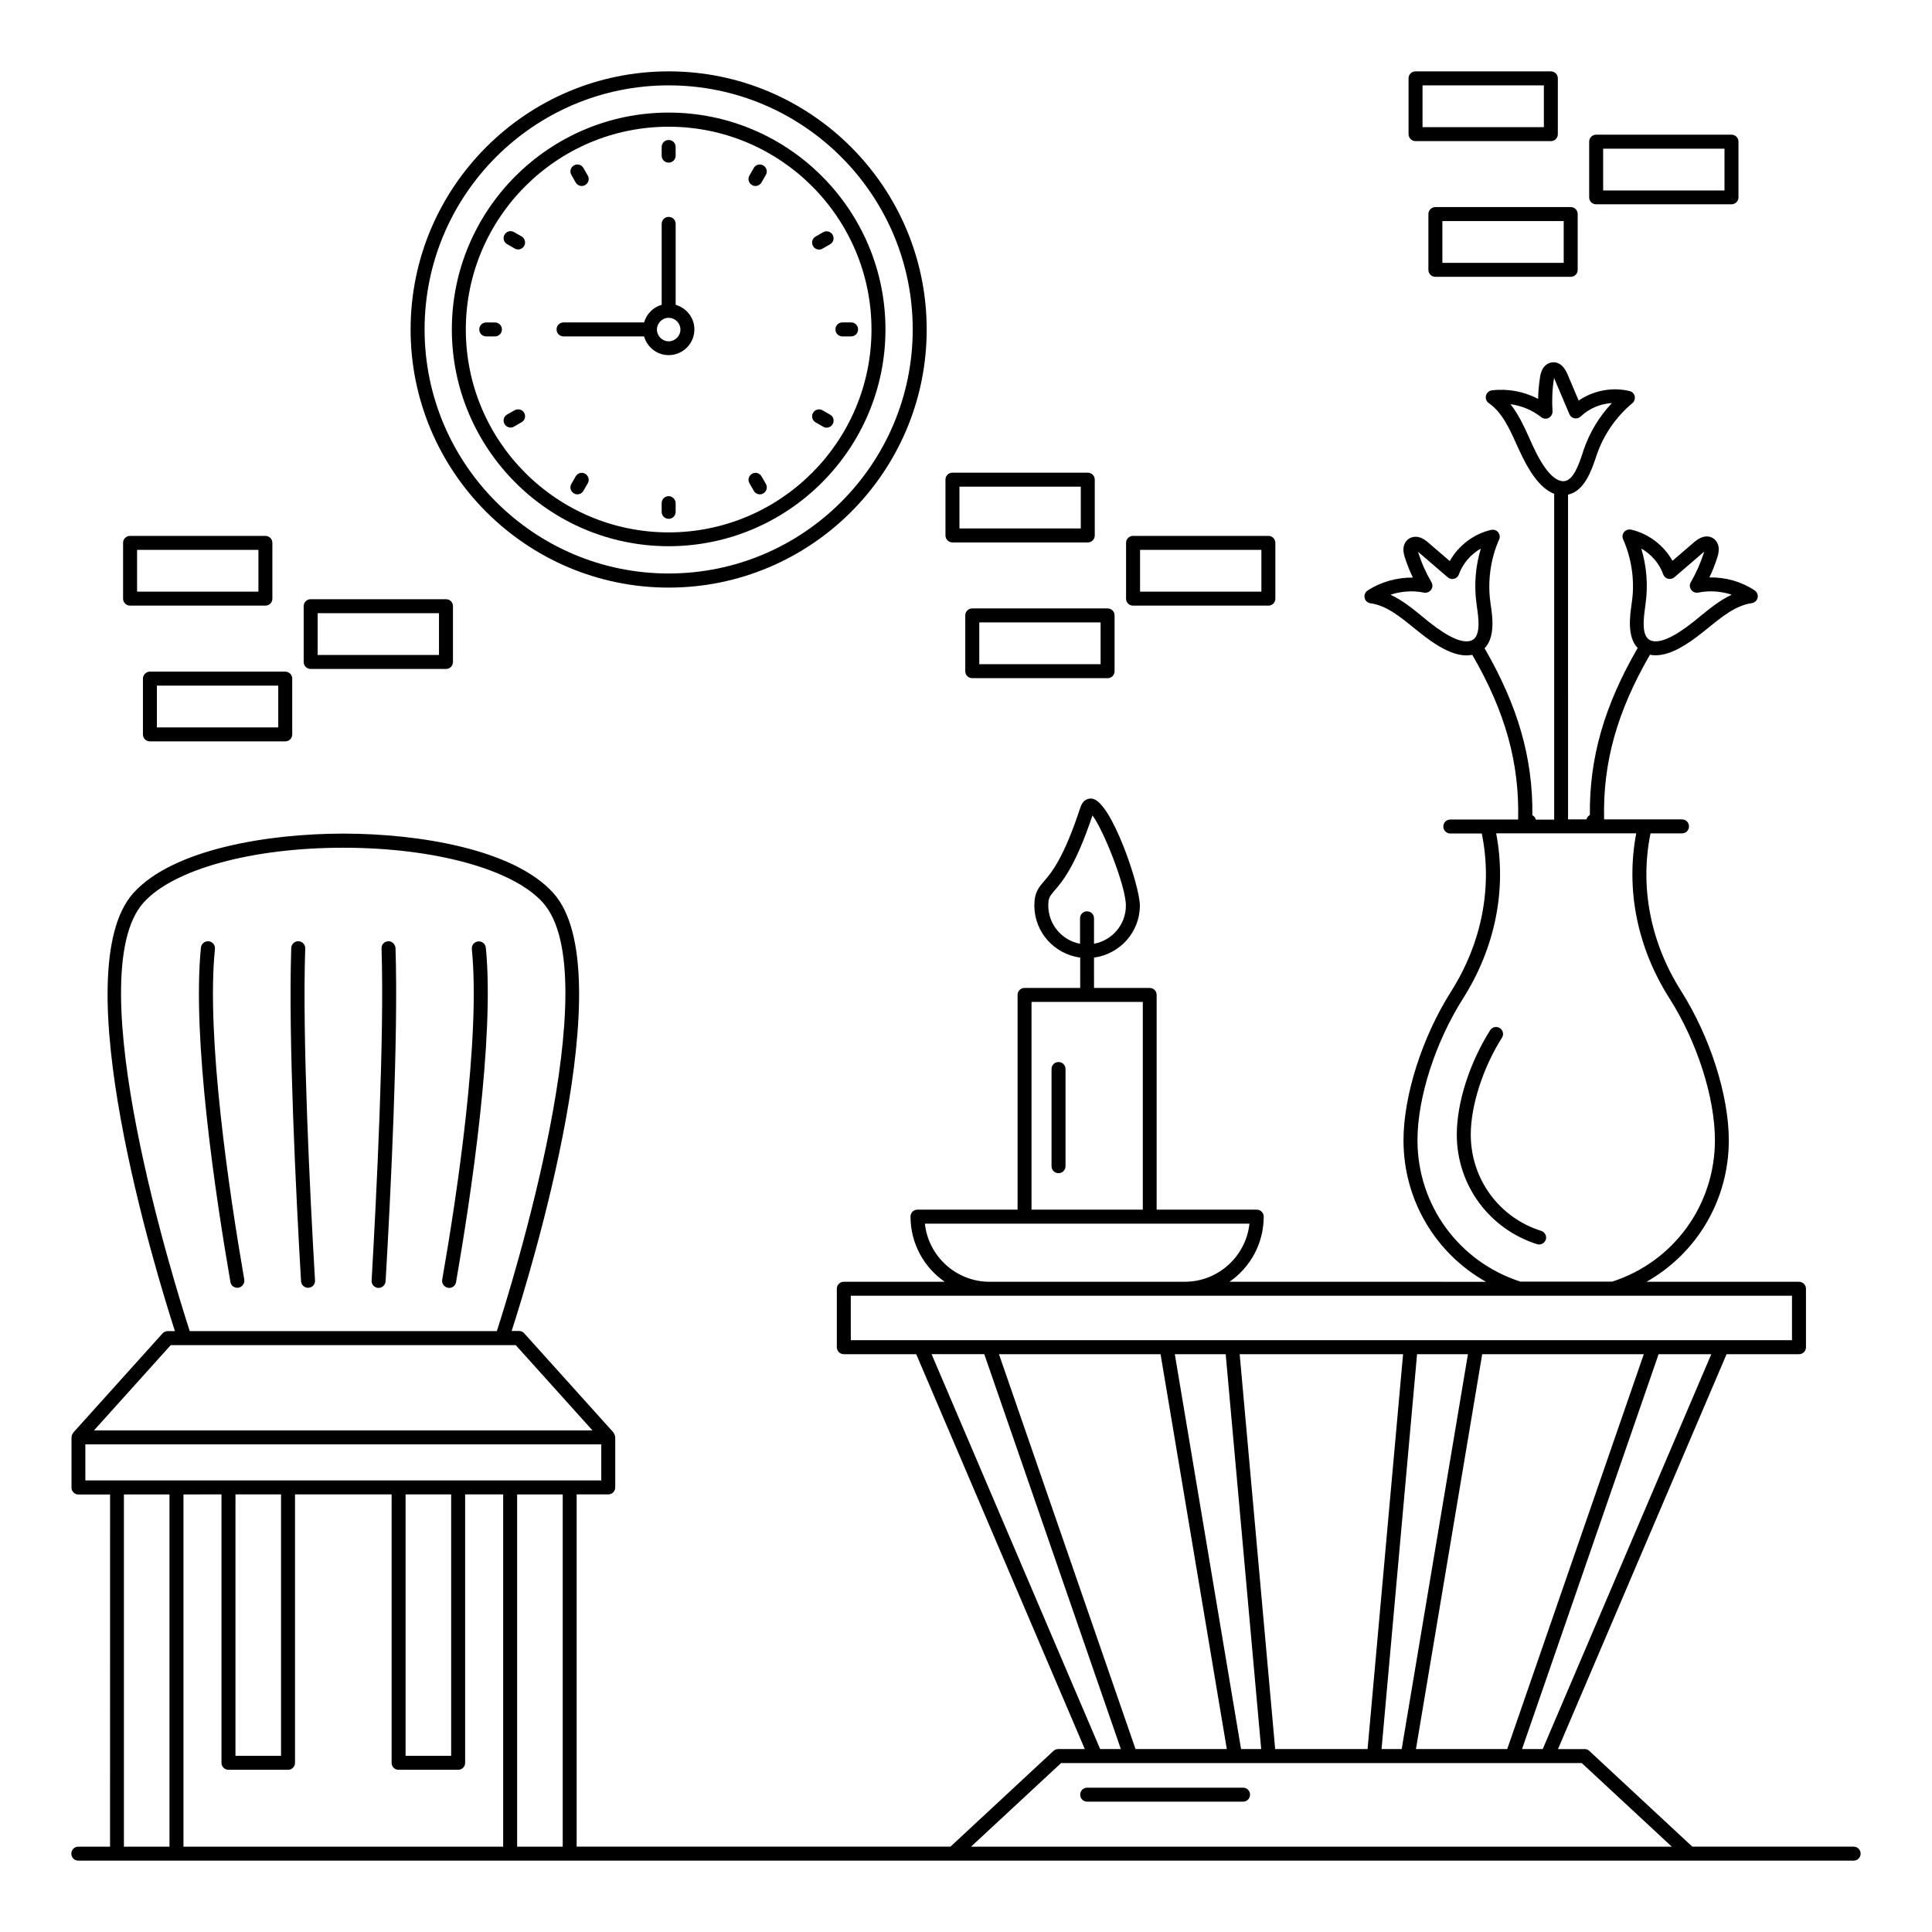 <?xml version="1.0" encoding="UTF-8"?>
<!-- Uploaded to: ICON Repo, www.svgrepo.com, Generator: ICON Repo Mixer Tools -->
<svg fill="#000000" width="800px" height="800px" version="1.1" viewBox="144 144 512 512" xmlns="http://www.w3.org/2000/svg">
 <g>
  <path d="m635.23 633.38h-42.75l-27.301-25.375c-0.332-0.332-0.777-0.48-1.258-0.48h-7.039l44.676-104.65h19.188c1.039 0 1.852-0.816 1.852-1.852v-15.484c0-1.039-0.816-1.852-1.852-1.852h-40.414c13.336-7.519 21.82-21.672 21.82-37.488 0-11.93-4.965-27.449-12.633-39.562-8.148-12.855-11.004-27.637-8.113-41.785h8.336c1.039 0 1.852-0.816 1.852-1.852 0-1.039-0.816-1.852-1.852-1.852h-20.637c-0.371-14.965 3.406-28.523 12.152-43.641 0.48 0.109 1 0.148 1.52 0.148 4.262 0 8.93-3.297 12.336-6l1.629-1.297c3.555-2.891 7.262-5.926 11.484-6.519 0.777-0.109 1.371-0.668 1.555-1.406 0.184-0.742-0.148-1.52-0.777-1.965-3.555-2.371-7.742-3.519-12.004-3.445 0.852-1.742 1.555-3.555 2.148-5.445 0.926-2.926-0.258-4.297-1.039-4.852-0.816-0.594-2.594-1.223-5.113 0.926l-5.777 4.965c-2.297-4.113-6.371-7.223-10.965-8.262-0.668-0.148-1.406 0.109-1.852 0.629-0.445 0.555-0.555 1.297-0.258 1.926 2.258 5.113 3.113 10.965 2.332 16.484l-0.109 0.816c-0.445 3.148-1.184 8.594 1.629 11.52-8.855 15.301-12.816 29.082-12.668 44.23-0.371 0.223-0.668 0.555-0.852 1-0.035 0.074 0 0.109-0.035 0.184h-4.891l-0.004-86.062c4.371-0.926 6.262-6.559 7.336-9.742l0.258-0.777c1.816-5.297 5.148-10.148 9.445-13.707 0.52-0.445 0.777-1.148 0.629-1.852s-0.668-1.223-1.371-1.371c-4.555-1.113-9.594-0.148-13.484 2.519l-2.965-7c-1.297-3.039-3.148-3.262-4.148-3.113-0.965 0.148-2.629 0.816-3.113 3.852-0.297 1.926-0.48 3.852-0.52 5.816-3.742-1.965-8.039-2.777-12.262-2.258-0.777 0.109-1.371 0.668-1.555 1.406-0.184 0.742 0.109 1.52 0.742 1.965 3.519 2.445 5.484 6.742 7.371 10.965l0.891 1.926c1.926 4.148 4.891 9.559 9.074 11.152v86.352h-4.891c0-0.074 0-0.109-0.035-0.184-0.148-0.445-0.445-0.777-0.852-1 0.148-15.152-3.816-28.934-12.668-44.23 2.852-2.926 2.113-8.371 1.629-11.52l-0.109-0.816c-0.742-5.519 0.074-11.41 2.332-16.484 0.297-0.629 0.184-1.371-0.258-1.926-0.445-0.555-1.148-0.777-1.852-0.629-4.594 1.039-8.668 4.148-10.965 8.262l-5.777-4.965c-2.481-2.148-4.262-1.48-5.113-0.926-0.777 0.555-2 1.926-1.039 4.852 0.594 1.852 1.297 3.668 2.148 5.41-4.188-0.035-8.445 1.113-12.004 3.445-0.629 0.445-0.965 1.184-0.777 1.965 0.184 0.777 0.777 1.297 1.555 1.406 4.262 0.594 7.926 3.629 11.484 6.519l1.629 1.297c3.371 2.703 8.074 6 12.336 6 0.52 0 1-0.074 1.52-0.148 8.781 15.113 12.52 28.672 12.152 43.641h-17.969c-1.039 0-1.852 0.816-1.852 1.852 0 1.039 0.816 1.852 1.852 1.852h8.336c2.891 14.113 0.035 28.934-8.113 41.824-7.668 12.078-12.633 27.598-12.633 39.488 0 15.855 8.52 29.969 21.855 37.488l-67.973-0.004c5.484-3.777 9.074-10.113 9.074-17.262 0-1.039-0.816-1.852-1.852-1.852h-26.523v-56.902c0-1.039-0.816-1.852-1.852-1.852h-14.742l-0.004-8.039c6.816-0.926 12.152-6.707 12.152-13.816 0-5.223-7.519-27.488-12.594-28.301-1.148-0.184-2.519 0.332-3.148 2.258-4.445 13.559-7.707 17.375-9.668 19.633-1.48 1.742-2.555 3-2.555 6.41 0 7.074 5.297 12.891 12.152 13.816v8.039h-14.742c-1.039 0-1.852 0.816-1.852 1.852v56.902h-26.523c-1.039 0-1.852 0.816-1.852 1.852 0 7.148 3.594 13.484 9.074 17.262h-26.746c-1.039 0-1.852 0.816-1.852 1.852v15.484c0 1.039 0.816 1.852 1.852 1.852h19.188l44.676 104.65h-7.039c-0.48 0-0.926 0.184-1.258 0.48l-27.309 25.379h-99.059v-93.352h8.371c1.039 0 1.852-0.816 1.852-1.852v-13.262c0-0.074-0.035-0.109-0.035-0.184s-0.035-0.148-0.035-0.223c-0.074-0.258-0.184-0.52-0.332-0.742-0.035-0.035-0.035-0.074-0.035-0.109l-23.672-26.301c-0.332-0.406-0.852-0.629-1.371-0.629l-1.969-0.008c4.926-15.262 29.637-95.426 11.039-116.06-10.445-11.594-35.602-15.742-55.641-15.742-20.043 0-45.195 4.148-55.641 15.742-18.598 20.672 6.074 100.84 11.004 116.1h-1.926c-0.52 0-1.039 0.223-1.371 0.629l-23.672 26.301c-0.035 0.035-0.035 0.074-0.035 0.109-0.184 0.223-0.297 0.445-0.332 0.742-0.035 0.074-0.035 0.148-0.035 0.223s-0.035 0.109-0.035 0.184v13.262c0 1.039 0.816 1.852 1.852 1.852h8.371l-0.008 93.324h-8.406c-1.039 0-1.852 0.816-1.852 1.852 0 1.039 0.816 1.852 1.852 1.852h470.47c1.039 0 1.852-0.816 1.852-1.852 0-1.039-0.816-1.852-1.852-1.852zm-50.457-337.15c0.223 0.555 0.668 1 1.258 1.148 0.594 0.148 1.223 0 1.668-0.371l7.633-6.559c0.109-0.074 0.184-0.148 0.297-0.223 0 0.074-0.035 0.148-0.074 0.223-0.891 2.742-2.039 5.371-3.481 7.852-0.371 0.629-0.332 1.406 0.109 2 0.406 0.594 1.148 0.891 1.891 0.742 2.891-0.594 6-0.371 8.855 0.555-3.113 1.445-5.891 3.703-8.559 5.891l-1.594 1.297c-5.262 4.188-9.113 5.852-11.371 4.926-2.519-1.039-1.816-6-1.406-8.965l0.109-0.852c0.668-4.891 0.258-9.855-1.148-14.523 2.664 1.527 4.812 3.973 5.812 6.859zm-34.598-34.152-0.852-1.891c-1.406-3.148-2.891-6.371-5.039-9.074 2.965 0.406 5.852 1.594 8.148 3.445 0.555 0.445 1.371 0.52 2 0.184 0.629-0.332 1.039-1.039 1-1.777-0.184-2.852-0.074-5.742 0.371-8.559 0-0.074 0.035-0.148 0.035-0.223 0.035 0.074 0.109 0.184 0.148 0.332l3.926 9.262c0.223 0.555 0.742 0.965 1.332 1.074 0.594 0.109 1.223-0.074 1.668-0.48 2.188-2.113 5.188-3.371 8.262-3.555-3.371 3.555-5.926 7.816-7.519 12.484l-0.258 0.816c-0.926 2.777-2.445 7.41-5.074 7.41h-0.148c-2.481-0.152-5.188-3.34-8-9.449zm-27.527 46.711-1.594-1.297c-2.668-2.188-5.445-4.445-8.559-5.891 2.852-0.926 5.965-1.148 8.855-0.555 0.742 0.148 1.445-0.148 1.891-0.742 0.445-0.594 0.48-1.371 0.109-2-1.445-2.481-2.629-5.113-3.481-7.852-0.035-0.074-0.035-0.148-0.074-0.223 0.074 0.074 0.184 0.148 0.258 0.223l7.633 6.559c0.48 0.406 1.074 0.52 1.668 0.371 0.594-0.148 1.074-0.594 1.258-1.148 1.039-2.891 3.148-5.336 5.816-6.852-1.406 4.703-1.816 9.633-1.148 14.523l0.109 0.852c0.445 2.965 1.148 7.926-1.406 8.965-2.258 0.922-6.074-0.746-11.336-4.934zm-100.84 75.203c0-2.039 0.371-2.481 1.668-4 2.074-2.406 5.519-6.41 10.039-19.895 2.891 3.816 8.855 18.707 8.855 23.895 0 5.039-3.629 9.223-8.445 10.113v-6.742c0-1.039-0.816-1.852-1.852-1.852-1.039 0-1.852 0.816-1.852 1.852v6.742c-4.746-0.891-8.414-5.074-8.414-10.113zm131.03 223.53h-5.484l36.191-104.65h13.965zm-33.598 0 17.559-104.65h42.824l-36.191 104.65zm-37.305 0-9.41-104.65h43.305l-9.41 104.65zm-37.008 0-36.191-104.65h42.824l17.559 104.65zm10.41-104.65h13.484l9.41 104.65h-5.336zm64.199 0h13.484l-17.559 104.65h-5.336zm0.109-56.715c0-11.262 4.742-25.969 12.039-37.488 8.559-13.484 11.668-28.969 8.816-43.824h37.117c-2.816 14.855 0.258 30.301 8.816 43.75 7.336 11.52 12.039 26.301 12.039 37.562 0 17.188-10.93 32.23-27.227 37.488h-24.301c-16.336-5.258-27.301-20.301-27.301-37.488zm-102.28-36.637h29.488v55.047h-29.488zm-28.266 58.754h86.02c-0.926 8.633-8.262 15.41-17.152 15.41h-51.715c-8.891 0-16.223-6.781-17.152-15.41zm-19.594 19.113h249.39v11.781h-18.559-0.035-65.051-0.035-17.375-0.035-47.277-0.035-17.375-0.035-65.016-0.035-18.559l-0.004-11.781zm21.375 15.484h13.965l36.191 104.65h-5.484zm-208.82-119.69c7.926-8.816 28.711-14.523 52.898-14.523 24.191 0 44.973 5.703 52.898 14.523 17.484 19.41-8.559 102.32-12.188 113.58h-81.383c-3.668-11.262-29.711-94.129-12.227-113.58zm7.188 117.29h91.426l20.336 22.598h-132.1zm-22.633 26.301h136.73v9.559h-136.73zm36.082 13.262v71.125c0 1.039 0.816 1.852 1.852 1.852h15.781c1.039 0 1.852-0.816 1.852-1.852v-71.125h25.598v71.125c0 1.039 0.816 1.852 1.852 1.852h15.781c1.039 0 1.852-0.816 1.852-1.852v-71.125h10.078v93.355h-84.723v-93.352zm3.703 0h12.078v69.273h-12.078zm45.082 0h12.078v69.273h-12.078zm-74.645 93.355v-93.352h12.078v93.352zm104.21 0v-93.352h12.078v93.352zm120.29 0 23.855-22.152h138l23.855 22.152z"/>
  <path d="m424.52 425.45c-1.039 0-1.852 0.816-1.852 1.852v25.746c0 1.039 0.816 1.852 1.852 1.852 1.039 0 1.852-0.816 1.852-1.852v-25.746c0-1.039-0.816-1.852-1.852-1.852z"/>
  <path d="m552.44 470.2c-11.188-3.519-18.672-13.781-18.672-25.523 0-7.707 3.262-17.781 8.262-25.672 0.555-0.852 0.297-2-0.555-2.555-0.852-0.555-2-0.297-2.555 0.555-5.445 8.594-8.855 19.188-8.855 27.672 0 13.336 8.559 25.004 21.266 29.043 0.184 0.074 0.371 0.074 0.555 0.074 0.777 0 1.52-0.52 1.777-1.297 0.297-0.926-0.258-2-1.223-2.297z"/>
  <path d="m473.42 617.75h-41.305c-1.039 0-1.852 0.816-1.852 1.852 0 1.039 0.816 1.852 1.852 1.852h41.305c1.039 0 1.852-0.816 1.852-1.852s-0.816-1.852-1.852-1.852z"/>
  <path d="m270.71 393.48c-1 0.109-1.777 1-1.668 2.039 2.332 23.449-3.891 64.977-7.852 87.609-0.184 1 0.52 1.965 1.52 2.148 0.109 0 0.223 0.035 0.332 0.035 0.891 0 1.668-0.629 1.816-1.52 3.965-22.855 10.262-64.719 7.891-88.648-0.113-1.035-1-1.738-2.039-1.664z"/>
  <path d="m246.89 393.44c-1.039 0.035-1.816 0.891-1.777 1.926 0.777 23.598-1.332 65.234-2.629 87.98-0.074 1.039 0.703 1.891 1.742 1.965h0.109c0.965 0 1.777-0.777 1.852-1.742 1.332-22.781 3.406-64.531 2.629-88.277-0.035-1.074-1.035-1.926-1.926-1.852z"/>
  <path d="m224.89 395.37c0.035-1.039-0.777-1.891-1.777-1.926-1-0.074-1.891 0.777-1.926 1.777-0.816 23.707 1.258 65.496 2.594 88.316 0.074 1 0.891 1.742 1.852 1.742h0.109c1.039-0.074 1.816-0.926 1.742-1.965-1.332-22.707-3.406-64.383-2.594-87.945z"/>
  <path d="m200.96 395.48c0.109-1-0.629-1.926-1.668-2.039-1-0.074-1.926 0.629-2.039 1.668-2.406 23.93 3.852 65.793 7.816 88.648 0.148 0.891 0.926 1.52 1.816 1.52 0.109 0 0.223 0 0.332-0.035 1-0.184 1.668-1.148 1.52-2.148-3.926-22.637-10.148-64.129-7.777-87.613z"/>
  <path d="m522.54 200.73v14.781c0 1.039 0.816 1.852 1.852 1.852h35.859c1.039 0 1.852-0.816 1.852-1.852v-14.781c0-1.039-0.816-1.852-1.852-1.852h-35.859c-1 0-1.852 0.812-1.852 1.852zm3.703 1.852h32.156v11.078h-32.156z"/>
  <path d="m567 198.14h35.859c1.039 0 1.852-0.816 1.852-1.852v-14.742c0-1.039-0.816-1.852-1.852-1.852h-35.859c-1.039 0-1.852 0.816-1.852 1.852v14.781c0 1 0.816 1.812 1.852 1.812zm1.852-14.742h32.156v11.078h-32.156z"/>
  <path d="m519.13 181.4h35.859c1.039 0 1.852-0.816 1.852-1.852l0.004-14.781c0-1.039-0.816-1.852-1.852-1.852h-35.859c-1.039 0-1.852 0.816-1.852 1.852v14.781c-0.004 1 0.848 1.852 1.848 1.852zm1.855-14.781h32.156v11.078h-32.156z"/>
  <path d="m399.81 307.09v14.781c0 1.039 0.816 1.852 1.852 1.852h35.859c1.039 0 1.852-0.816 1.852-1.852v-14.781c0-1.039-0.816-1.852-1.852-1.852h-35.859c-1.035 0-1.852 0.816-1.852 1.852zm3.707 1.852h32.156v11.078h-32.156z"/>
  <path d="m444.27 304.5h35.859c1.039 0 1.852-0.816 1.852-1.852v-14.781c0-1.039-0.816-1.852-1.852-1.852h-35.859c-1.039 0-1.852 0.816-1.852 1.852v14.781c0 1.039 0.816 1.852 1.852 1.852zm1.855-14.781h32.156v11.078h-32.156z"/>
  <path d="m396.41 287.75h35.859c1.039 0 1.852-0.816 1.852-1.852v-14.781c0-1.039-0.816-1.852-1.852-1.852h-35.859c-1.039 0-1.852 0.816-1.852 1.852v14.781c0 1 0.812 1.852 1.852 1.852zm1.852-14.781h32.156v11.078h-32.156z"/>
  <path d="m181.88 323.84v14.781c0 1.039 0.816 1.852 1.852 1.852h35.859c1.039 0 1.852-0.816 1.852-1.852v-14.781c0-1.039-0.816-1.852-1.852-1.852l-35.859-0.004c-1 0-1.852 0.855-1.852 1.855zm3.703 1.852h32.156v11.078h-32.156z"/>
  <path d="m226.33 321.28h35.859c1.039 0 1.852-0.816 1.852-1.852v-14.781c0-1.039-0.816-1.852-1.852-1.852h-35.859c-1.039 0-1.852 0.816-1.852 1.852v14.781c0 1 0.816 1.852 1.852 1.852zm1.852-14.781h32.156v11.078h-32.156z"/>
  <path d="m178.47 304.5h35.859c1.039 0 1.852-0.816 1.852-1.852v-14.781c0-1.039-0.816-1.852-1.852-1.852h-35.859c-1.039 0-1.852 0.816-1.852 1.852v14.781c0 1.039 0.852 1.852 1.852 1.852zm1.855-14.781h32.156v11.078h-32.156z"/>
  <path d="m321.2 299.72c37.711 0 68.383-30.672 68.383-68.383 0.004-37.75-30.672-68.426-68.383-68.426s-68.383 30.672-68.383 68.383c-0.039 37.715 30.672 68.426 68.383 68.426zm0-133.1c35.676 0 64.68 29.008 64.68 64.68 0 35.676-29.008 64.68-64.68 64.68-35.676 0-64.68-29.008-64.68-64.68 0-35.676 29.008-64.68 64.68-64.68z"/>
  <path d="m321.2 288.75c31.672 0 57.457-25.781 57.457-57.457 0-31.672-25.781-57.457-57.457-57.457-31.672 0-57.457 25.781-57.457 57.457 0 31.672 25.785 57.457 57.457 57.457zm0-111.17c29.637 0 53.754 24.117 53.754 53.754 0 29.637-24.117 53.754-53.754 53.754s-53.754-24.117-53.754-53.754c0.004-29.637 24.117-53.754 53.754-53.754z"/>
  <path d="m321.2 187.1c1.039 0 1.852-0.816 1.852-1.852v-2.297c0-1.039-0.816-1.852-1.852-1.852-1.039 0-1.852 0.816-1.852 1.852v2.297c0 1.035 0.816 1.852 1.852 1.852z"/>
  <path d="m321.2 275.49c-1.039 0-1.852 0.816-1.852 1.852v2.297c0 1.039 0.816 1.852 1.852 1.852 1.039 0 1.852-0.816 1.852-1.852v-2.297c0-1-0.852-1.852-1.852-1.852z"/>
  <path d="m296.57 192.36c0.332 0.594 0.965 0.926 1.594 0.926 0.297 0 0.629-0.074 0.926-0.258 0.891-0.52 1.184-1.629 0.668-2.519l-1.148-2c-0.52-0.891-1.668-1.184-2.519-0.668-0.891 0.52-1.184 1.629-0.668 2.519z"/>
  <path d="m343.77 274.08c0.332 0.594 0.965 0.926 1.594 0.926 0.297 0 0.629-0.074 0.926-0.258 0.891-0.52 1.184-1.629 0.668-2.519l-1.148-2c-0.52-0.891-1.668-1.184-2.519-0.668-0.891 0.52-1.184 1.629-0.668 2.519z"/>
  <path d="m282.23 206.66-2-1.148c-0.891-0.52-2-0.223-2.519 0.668-0.52 0.891-0.223 2 0.668 2.519l2 1.148c0.297 0.184 0.594 0.258 0.926 0.258 0.629 0 1.258-0.332 1.594-0.926 0.516-0.852 0.219-2-0.668-2.519z"/>
  <path d="m363.99 253.89-2-1.148c-0.891-0.52-2.039-0.223-2.519 0.668-0.52 0.891-0.223 2 0.668 2.519l2 1.148c0.297 0.184 0.629 0.258 0.926 0.258 0.629 0 1.258-0.332 1.594-0.926 0.516-0.891 0.219-2.039-0.668-2.519z"/>
  <path d="m275.16 229.45h-2.297c-1.039 0-1.852 0.816-1.852 1.852 0 1.039 0.816 1.852 1.852 1.852h2.297c1.039 0 1.852-0.816 1.852-1.852 0-1.039-0.852-1.852-1.852-1.852z"/>
  <path d="m367.25 233.15h2.297c1.039 0 1.852-0.816 1.852-1.852 0-1.039-0.816-1.852-1.852-1.852h-2.297c-1.039 0-1.852 0.816-1.852 1.852s0.816 1.852 1.852 1.852z"/>
  <path d="m280.38 252.71-2 1.148c-0.891 0.52-1.184 1.629-0.668 2.519 0.332 0.594 0.965 0.926 1.594 0.926 0.297 0 0.629-0.074 0.926-0.258l2-1.148c0.891-0.52 1.184-1.629 0.668-2.519-0.48-0.852-1.629-1.148-2.519-0.668z"/>
  <path d="m361.06 210.14c0.297 0 0.629-0.074 0.926-0.258l2-1.148c0.891-0.52 1.184-1.629 0.668-2.519-0.52-0.891-1.668-1.184-2.519-0.668l-2 1.148c-0.891 0.52-1.184 1.629-0.668 2.519 0.336 0.59 0.965 0.926 1.594 0.926z"/>
  <path d="m299.09 269.56c-0.891-0.52-2-0.223-2.519 0.668l-1.148 2c-0.52 0.891-0.223 2 0.668 2.519 0.297 0.184 0.594 0.258 0.926 0.258 0.629 0 1.258-0.332 1.594-0.926l1.148-2c0.516-0.852 0.219-2-0.668-2.519z"/>
  <path d="m343.28 193.03c0.297 0.184 0.594 0.258 0.926 0.258 0.629 0 1.258-0.332 1.594-0.926l1.148-2c0.52-0.891 0.223-2-0.668-2.519-0.891-0.52-2-0.223-2.519 0.668l-1.148 2c-0.516 0.891-0.219 2.004 0.668 2.519z"/>
  <path d="m293.35 233.15h21.336c0.816 2.852 3.406 4.965 6.519 4.965 3.742 0 6.816-3.039 6.816-6.816 0-3.113-2.113-5.703-4.965-6.519v-21.449c0-1.039-0.816-1.852-1.852-1.852-1.039 0-1.852 0.816-1.852 1.852v21.449c-2.258 0.629-4 2.406-4.668 4.668h-21.336c-1.039 0-1.852 0.816-1.852 1.852s0.812 1.852 1.852 1.852zm27.855-4.926c1.703 0 3.113 1.406 3.113 3.113 0 1.703-1.406 3.113-3.113 3.113-1.703 0-3.113-1.406-3.113-3.113 0.004-1.707 1.41-3.113 3.113-3.113z"/>
 </g>
</svg>